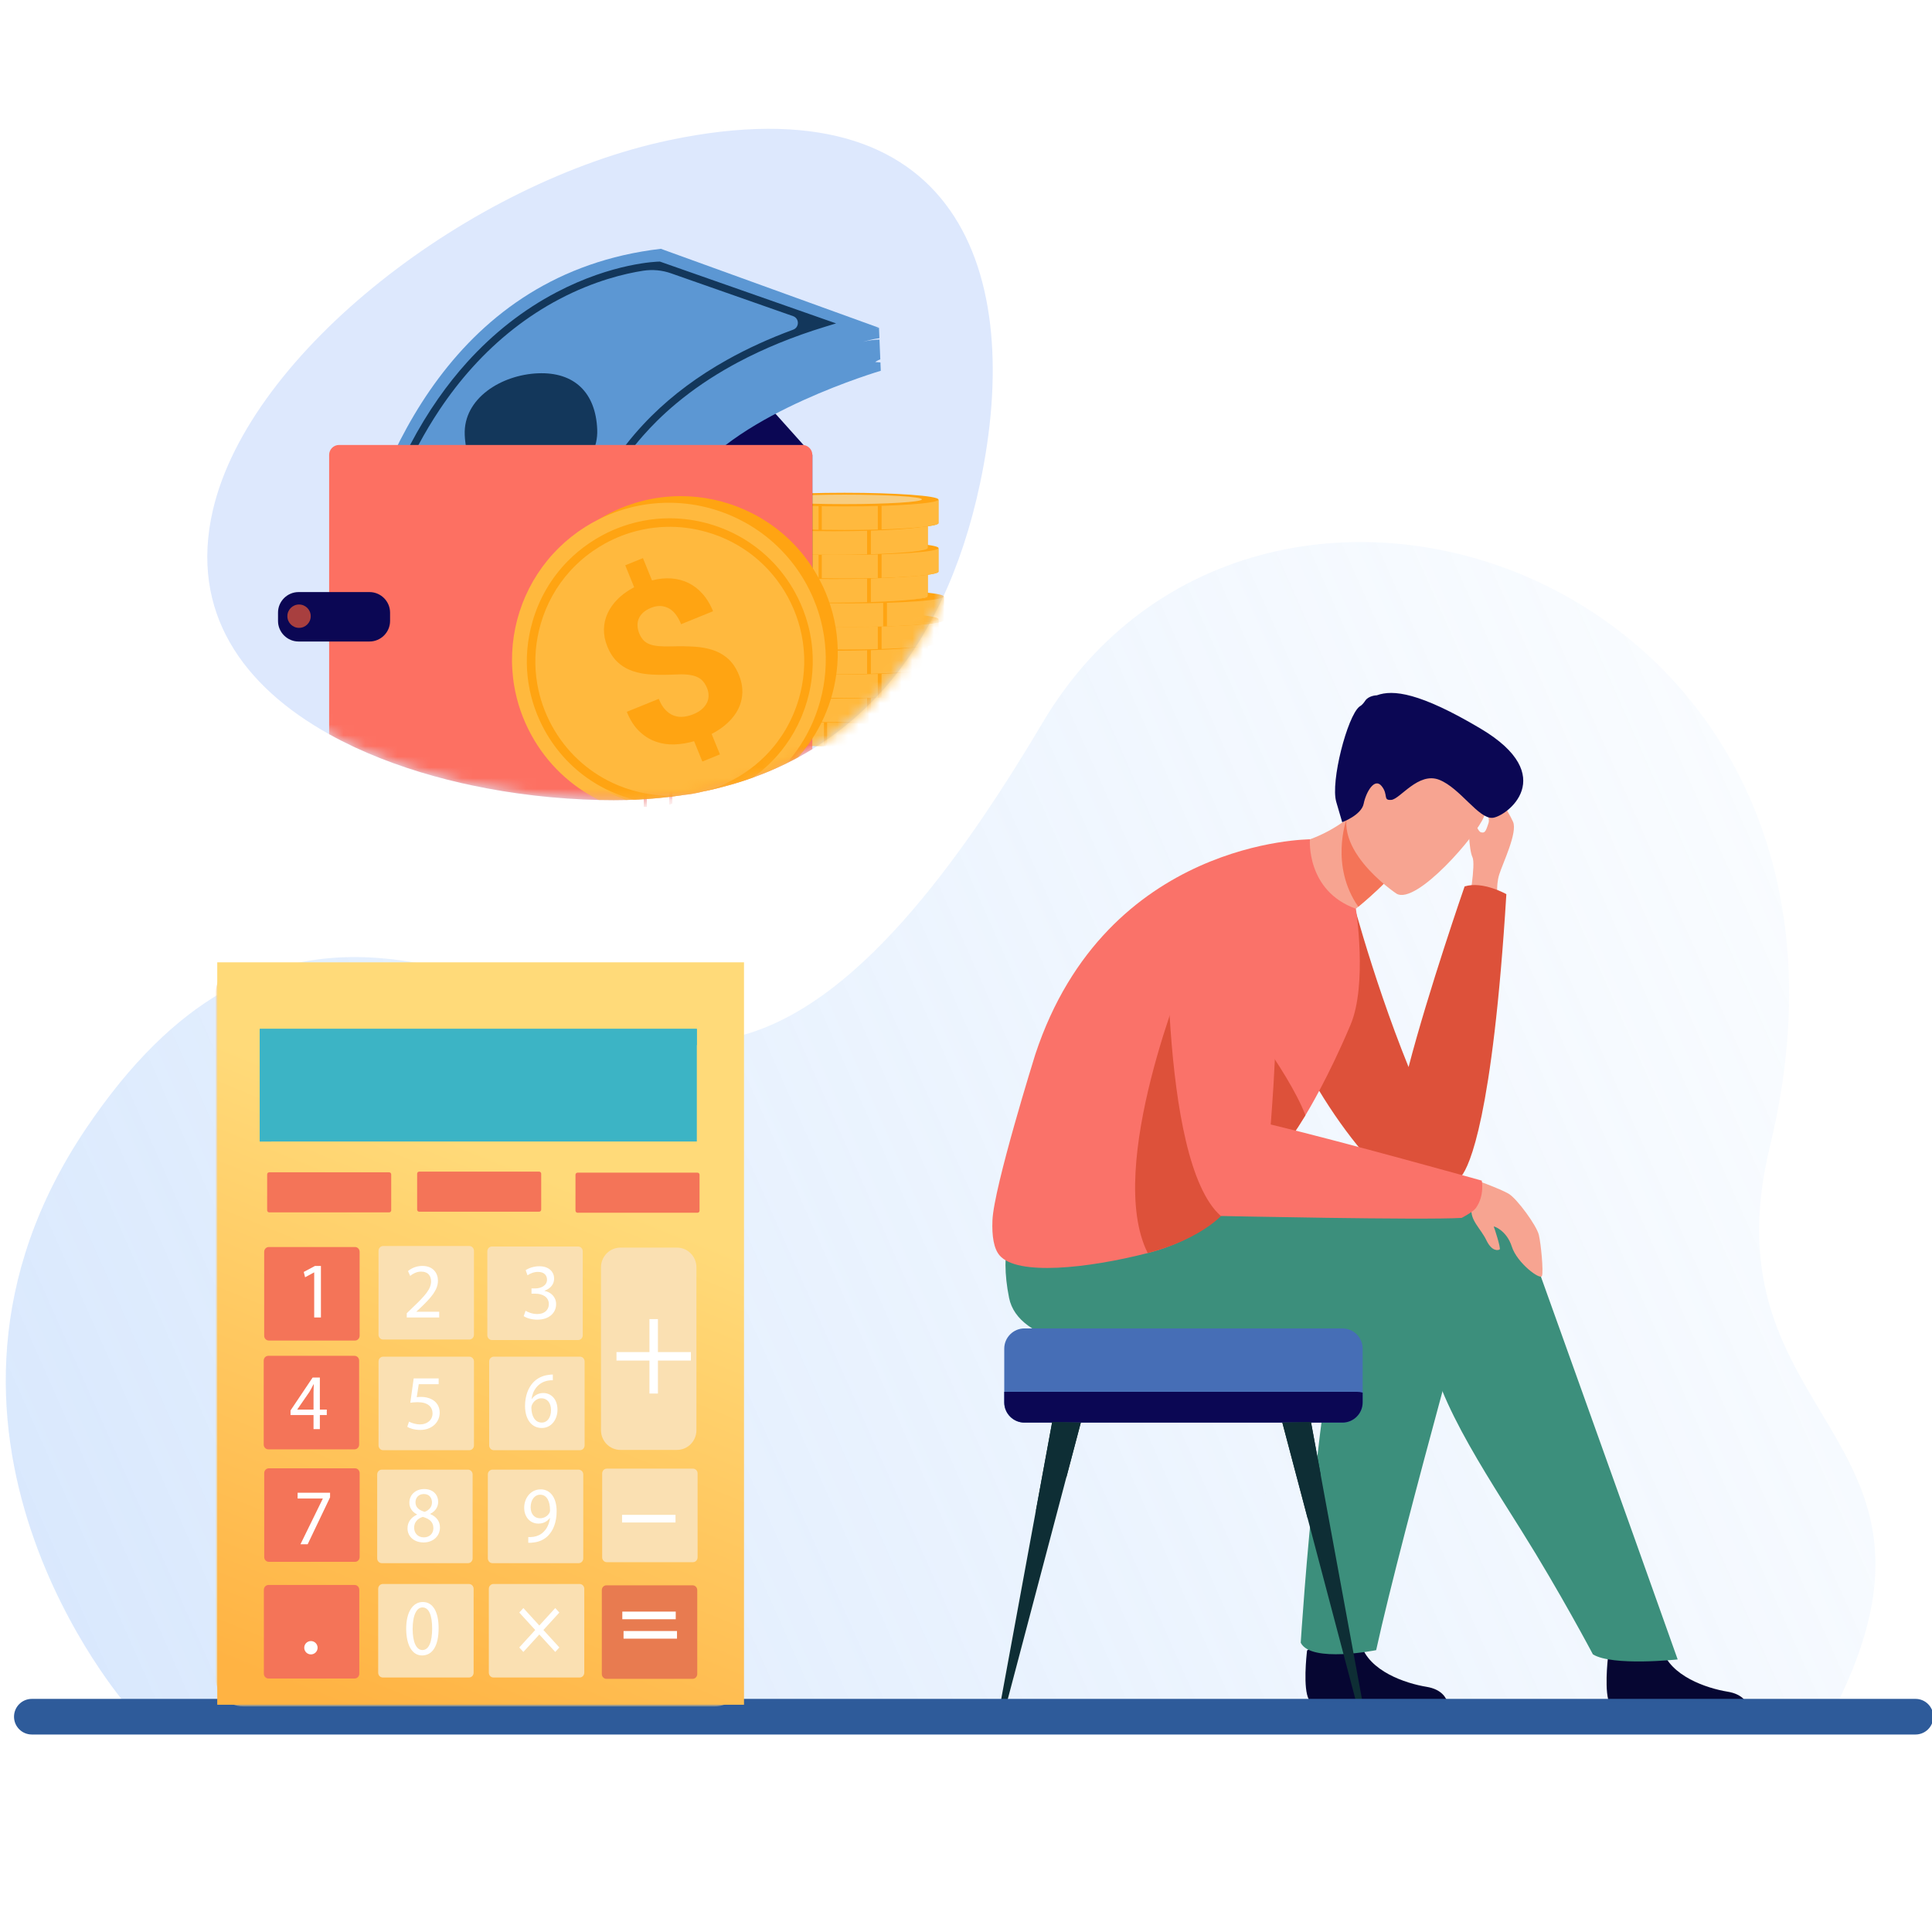<?xml version="1.0" encoding="UTF-8"?>
<svg width="180px" height="180px" viewBox="0 0 180 180" version="1.1" xmlns="http://www.w3.org/2000/svg" xmlns:xlink="http://www.w3.org/1999/xlink">
    <title>9.0_result/img_tab1_01</title>
    <defs>
        <linearGradient x1="111.155%" y1="30.602%" x2="-275.663%" y2="141.866%" id="linearGradient-1">
            <stop stop-color="#99C8FF" stop-opacity="0" offset="0%"></stop>
            <stop stop-color="#3576E7" offset="100%"></stop>
        </linearGradient>
        <path d="M90.813,33.021 C89.969,37.003 88.777,40.641 87.236,43.899 C87.167,44.048 87.095,44.196 87.022,44.345 C86.986,44.42 86.95,44.494 86.912,44.569 C86.82,44.756 86.726,44.941 86.63,45.126 C86.58,45.225 86.529,45.323 86.476,45.422 C86.384,45.599 86.289,45.775 86.194,45.95 C86.097,46.126 86,46.301 85.901,46.475 C85.731,46.776 85.557,47.073 85.379,47.366 C85.345,47.422 85.311,47.479 85.276,47.534 C85.183,47.686 85.09,47.837 84.994,47.986 C84.959,48.044 84.922,48.102 84.884,48.159 C84.792,48.304 84.698,48.448 84.602,48.591 C84.552,48.669 84.5,48.745 84.448,48.821 C84.356,48.96 84.262,49.097 84.166,49.233 L84.166,49.234 L84.165,49.234 C84.114,49.308 84.062,49.381 84.01,49.455 L84.01,49.456 C84.005,49.463 84,49.469 83.994,49.477 C83.902,49.608 83.808,49.739 83.712,49.868 C83.677,49.918 83.64,49.969 83.602,50.018 C83.509,50.144 83.415,50.27 83.32,50.394 C83.27,50.461 83.219,50.527 83.166,50.593 C83.074,50.714 82.98,50.834 82.884,50.953 C82.786,51.077 82.687,51.2 82.586,51.321 C82.493,51.435 82.4,51.547 82.304,51.659 C82.235,51.742 82.165,51.824 82.094,51.905 C82.089,51.912 82.083,51.918 82.077,51.925 C82.064,51.94 82.051,51.955 82.038,51.97 C81.945,52.077 81.851,52.183 81.756,52.289 C81.552,52.52 81.343,52.747 81.129,52.97 C81.037,53.069 80.943,53.167 80.847,53.264 C80.628,53.491 80.403,53.714 80.175,53.932 C80.082,54.023 79.988,54.112 79.892,54.201 C79.729,54.356 79.562,54.508 79.394,54.659 C79.392,54.66 79.391,54.662 79.389,54.663 C79.293,54.749 79.196,54.835 79.099,54.919 C79.006,55.001 78.912,55.082 78.817,55.161 C78.308,55.596 77.783,56.011 77.244,56.408 C77.151,56.478 77.057,56.547 76.962,56.614 C76.576,56.892 76.183,57.16 75.783,57.418 C75.585,57.546 75.385,57.673 75.184,57.796 C74.748,58.064 74.304,58.321 73.85,58.566 C73.503,58.754 73.151,58.936 72.795,59.112 C72.254,59.377 71.703,59.628 71.141,59.863 C71.048,59.902 70.954,59.942 70.859,59.98 C70.695,60.047 70.531,60.112 70.364,60.176 C70.124,60.269 69.883,60.36 69.64,60.447 C69.101,60.642 68.551,60.823 67.993,60.99 C67.795,61.05 67.596,61.108 67.396,61.163 C66.626,61.38 65.839,61.571 65.034,61.736 C64.418,61.863 63.792,61.976 63.155,62.072 C61.692,62.297 60.174,62.443 58.601,62.507 C58.345,62.519 58.086,62.527 57.827,62.533 C57.449,62.543 57.067,62.547 56.682,62.547 C56.22,62.547 55.754,62.542 55.288,62.532 C51.362,62.444 47.301,61.987 43.379,61.151 C43.083,61.088 42.788,61.023 42.493,60.956 C39.012,60.159 35.657,59.06 32.622,57.651 C32.544,57.616 32.468,57.579 32.392,57.543 C31.628,57.183 30.884,56.803 30.165,56.402 C22.171,51.958 17.128,45.054 19.33,35.542 C22.752,20.763 43.408,4.94 61.854,1.059 C88.817,-4.615 94.962,13.45 90.813,33.021" id="path-2"></path>
        <linearGradient x1="103.758%" y1="347.435%" x2="73.926%" y2="178.072%" id="linearGradient-4">
            <stop stop-color="#FF918E" offset="0%"></stop>
            <stop stop-color="#FD7062" offset="100%"></stop>
        </linearGradient>
        <filter x="-90.2%" y="-64.8%" width="280.4%" height="229.6%" filterUnits="objectBoundingBox" id="filter-5">
            <feOffset dx="0" dy="0" in="SourceAlpha" result="shadowOffsetOuter1"></feOffset>
            <feGaussianBlur stdDeviation="12" in="shadowOffsetOuter1" result="shadowBlurOuter1"></feGaussianBlur>
            <feColorMatrix values="0 0 0 0 0   0 0 0 0 0   0 0 0 0 0  0 0 0 0.2 0" type="matrix" in="shadowBlurOuter1" result="shadowMatrixOuter1"></feColorMatrix>
            <feMerge>
                <feMergeNode in="shadowMatrixOuter1"></feMergeNode>
                <feMergeNode in="SourceGraphic"></feMergeNode>
            </feMerge>
        </filter>
        <polygon id="path-6" points="0 0.024 49.025 0.024 49.025 69.103 0 69.103"></polygon>
        <linearGradient x1="66.51%" y1="30.003%" x2="44.352%" y2="106.41%" id="linearGradient-8">
            <stop stop-color="#FFDA79" offset="0%"></stop>
            <stop stop-color="#FFB343" offset="100%"></stop>
        </linearGradient>
        <polygon id="path-9" points="0.241 69.327 49.317 69.327 49.317 0.158 0.241 0.158"></polygon>
    </defs>
    <g id="Page-1" stroke="none" stroke-width="1" fill="none" fill-rule="evenodd">
        <g id="9.0_result" transform="translate(-1534, -585)">
            <g id="Group" transform="translate(1534, 585)">
                <g transform="translate(0.5, 12)">
                    <g id="Group-187">
                        <path d="M11.355,146.946 C11.355,146.946 -11.32,121.108 7.52,93.135 C24.236,68.316 41.746,78.417 58.071,84.036 C69.91,88.111 81.675,80.613 96.619,55.358 C117,20.918 177.284,41.806 164.402,94.794 C158.169,120.436 183.374,121.368 170.531,147 L11.355,146.946 Z" id="Fill-1" fill="url(#linearGradient-1)"></path>
                        <path d="M121.713,146.629 C121.732,146.638 121.752,146.646 121.777,146.655 L134.375,146.655 C134.257,146.207 133.845,145.39 132.403,145.156 C130.448,144.838 127.061,143.703 126.305,141.201 C126.281,141.122 126.259,141.039 126.24,140.956 C125.64,138.284 121.277,141.774 121.277,141.774 C121.277,141.774 121.263,141.88 121.245,142.062 C121.144,143.042 120.885,146.214 121.713,146.629" id="Fill-3" fill="#060632"></path>
                        <path d="M138.375,101.384 C138.375,101.384 130.182,130.486 127.714,141.74 C127.714,141.74 121.633,142.96 120.687,141.049 C120.687,141.049 122.647,109.357 126.251,105.332 C130.735,100.324 138.375,101.384 138.375,101.384" id="Fill-5" fill="#3C8F7C"></path>
                        <path d="M139.052,71.886 C139.052,71.886 138.837,70.585 139.172,69.5 C139.508,68.416 140.91,65.557 140.466,64.563 C140.022,63.569 138.416,60.896 137.425,60.904 C136.434,60.912 138.467,63.765 138.188,64.656 C137.908,65.548 137.816,65.62 137.472,65.541 C137.127,65.463 136.603,63.757 136.429,64.155 C136.255,64.553 136.356,67.194 136.683,67.853 C137.011,68.512 136.339,72.229 136.339,72.229 L139.052,71.886 Z" id="Fill-7" fill="#F7A491"></path>
                        <path d="M139.844,71.307 C139.844,71.307 137.651,70.061 135.954,70.586 C135.954,70.586 132.587,80.283 130.733,87.414 C127.174,78.632 124.984,69.873 124.984,69.873 C124.984,69.873 120.668,75.832 119.111,79.795 C117.553,83.758 126.863,97.66 130.475,98.751 C134.246,99.89 133.559,98.749 135.687,97.532 C136.371,96.644 138.56,92.225 139.844,71.307" id="Fill-9" fill="#DD513A"></path>
                        <path d="M149.768,147.082 C149.786,147.092 149.807,147.1 149.832,147.109 L162.429,147.109 C162.311,146.66 161.899,145.844 160.458,145.61 C158.503,145.292 155.115,144.157 154.359,141.655 C154.336,141.576 154.314,141.493 154.295,141.409 C153.695,138.738 149.332,142.228 149.332,142.228 C149.332,142.228 149.318,142.334 149.3,142.516 C149.198,143.496 148.94,146.668 149.768,147.082" id="Fill-11" fill="#060632"></path>
                        <path d="M140.819,100.677 C140.819,100.677 139.592,101.223 138.077,102.34 C137.905,101.462 137.657,100.893 137.657,100.893 C126.846,98.077 97.908,98.306 97.908,98.306 C97.908,98.306 91.687,99.865 93.514,108.921 C95.195,117.255 122.979,113.396 131.954,110.896 C132.164,110.837 132.367,110.776 132.564,110.712 C131.85,116.022 136.851,123.598 141.228,130.569 C144.837,136.316 147.908,142.133 147.908,142.133 C149.72,143.257 155.805,142.607 155.805,142.607 C151.959,131.745 140.819,100.677 140.819,100.677" id="Fill-13" fill="#3C8F7C"></path>
                        <path d="M116.961,66.931 C116.961,66.931 120.065,76.866 124.727,79.089 C124.727,79.089 125.168,76.074 124.413,73.782 C125.029,73.31 125.574,72.873 126.05,72.479 C127.631,71.163 128.43,70.321 128.43,70.321 L127.737,65.476 L127.267,62.189 C126.509,63.058 125.726,63.769 124.945,64.352 C120.921,67.354 116.961,66.931 116.961,66.931" id="Fill-15" fill="#F7A491"></path>
                        <path d="M124.945,64.352 C124.945,64.352 123.382,68.653 126.05,72.479 C127.631,71.163 128.43,70.321 128.43,70.321 L127.737,65.476 C126.068,64.543 124.945,64.352 124.945,64.352" id="Fill-17" fill="#F47458"></path>
                        <path d="M129.612,71.263 C129.612,71.263 122.739,66.702 125.645,62.466 C128.55,58.23 129.62,54.788 134.131,57.52 C138.642,60.252 138.377,62.448 137.751,64.098 C137.126,65.748 131.475,72.339 129.612,71.263" id="Fill-19" fill="#F7A491"></path>
                        <path d="M126.699,53.278 C127.002,52.826 127.693,52.779 127.782,52.779 C129.281,52.23 131.775,52.518 137.429,55.874 C144.88,60.295 139.853,64.086 138.554,64.196 C137.256,64.305 135.536,61.418 133.591,60.652 C131.646,59.886 129.945,62.457 129.126,62.523 C128.307,62.589 128.883,62.045 128.217,61.23 C127.552,60.415 126.762,61.82 126.55,62.882 C126.338,63.943 124.55,64.604 124.55,64.604 L123.997,62.716 C123.444,60.827 125.026,54.753 126.145,53.841 C126.244,53.761 126.397,53.731 126.699,53.278 Z" id="Fill-21" fill="#0B0754"></path>
                        <path d="M125.324,83.485 C123.26,88.375 121.373,91.497 121.126,91.905 C120.236,93.375 119.281,94.725 118.408,95.904 C118.38,95.941 118.352,95.978 118.325,96.016 C116.605,98.33 113.974,98.967 114.056,99.548 C114.22,100.712 111.28,103.505 106.431,104.744 C100.805,106.181 94.285,106.873 92.637,104.971 C92.086,104.333 91.903,103.158 91.964,101.698 C92.084,98.623 95.955,86.238 95.955,86.238 C102.577,66.199 121.541,66.199 121.541,66.199 C121.541,66.199 121.169,70.999 125.824,72.665 C125.83,72.675 126.917,79.712 125.324,83.485" id="Fill-23" fill="#FA7269"></path>
                        <path d="M136.461,97.745 C136.461,97.745 139.309,98.751 140.09,99.24 C140.871,99.729 142.669,102.19 142.871,103.052 C143.074,103.915 143.311,106.45 143.163,106.875 C143.016,107.299 140.836,105.672 140.352,104.141 C139.867,102.611 138.622,102.199 138.67,102.281 C138.718,102.363 139.355,104.323 139.22,104.408 C139.086,104.492 138.506,104.639 137.98,103.545 C137.454,102.451 136.413,101.651 136.61,100.521 C136.806,99.391 136.461,97.745 136.461,97.745" id="Fill-25" fill="#F7A491"></path>
                        <path d="M114.15,99.709 C114.314,100.874 111.28,103.505 106.431,104.744 C102.386,96.697 110.077,78.278 110.077,78.278 L118.408,95.904 C116.649,98.277 114.068,99.12 114.15,99.709" id="Fill-27" fill="#DD513A"></path>
                        <path d="M121.126,91.905 C120.236,93.375 119.281,94.725 118.408,95.904 C118.38,95.941 118.352,95.978 118.325,96.016 C117.182,95.575 116.047,94.697 115.476,93.889 C114.164,92.036 114.056,80.897 114.056,80.897 C114.056,80.897 119.428,87.533 121.126,91.905" id="Fill-29" fill="#DD513A"></path>
                        <path d="M137.554,97.995 C137.554,97.995 124.56,94.358 117.891,92.766 C118.479,84.897 120.405,61.107 108.288,70.63 C108.288,70.63 107.372,96.126 113.243,101.29 C113.243,101.29 132.092,101.689 135.681,101.469 C135.681,101.469 136.736,100.923 136.997,100.559 C137.835,99.395 137.554,97.995 137.554,97.995" id="Fill-31" fill="#FA7269"></path>
                        <path d="M126.456,113.647 L126.456,118.659 C126.456,119.694 125.61,120.54 124.575,120.54 L94.945,120.54 C93.91,120.54 93.064,119.694 93.064,118.659 L93.064,113.647 C93.064,112.612 93.91,111.766 94.945,111.766 L124.575,111.766 C125.61,111.766 126.456,112.612 126.456,113.647" id="Fill-55" fill="#466EB6"></path>
                        <path d="M126.456,117.747 L126.456,118.659 C126.456,119.694 125.61,120.54 124.575,120.54 L94.945,120.54 C93.91,120.54 93.064,119.694 93.064,118.659 L93.064,117.671 L125.917,117.671 C126.103,117.671 126.285,117.698 126.456,117.747" id="Fill-56" fill="#0B0754"></path>
                        <path d="M100.197,120.54 L98.861,125.599 L98.859,125.601 L93.299,146.657 L92.714,146.657 L95.928,129.188 C95.931,129.171 95.936,129.153 95.939,129.135 L97.528,120.495 L100.197,120.54 Z" id="Fill-57" fill="#0E2E35"></path>
                        <path d="M100.197,120.54 L98.861,125.599 L98.859,125.601 C98.783,125.639 96.351,126.896 95.939,129.135 L97.528,120.495 L100.197,120.54 Z" id="Fill-58" fill="#0E2E35"></path>
                        <path d="M126.456,146.657 L125.871,146.657 L121.341,129.505 L121.341,129.501 L120.311,125.601 L120.309,125.599 L118.973,120.54 L121.642,120.495 L122.551,125.435 L123.231,129.135 C123.235,129.153 123.239,129.171 123.242,129.188 L126.456,146.657 Z" id="Fill-59" fill="#0E2E35"></path>
                        <path d="M117.434,127.176 C117.431,127.177 117.427,127.176 117.423,127.168 C117.409,127.143 117.412,127.148 117.434,127.176" id="Fill-60" fill="#3662C1"></path>
                        <path d="M122.551,125.435 C122.059,126.151 121.38,127.498 121.341,129.501 L120.311,125.601 L120.309,125.599 L118.973,120.54 L121.642,120.495 L122.551,125.435 Z" id="Fill-61" fill="#0E2E35"></path>
                        <mask id="mask-3" fill="white">
                            <use xlink:href="#path-2"></use>
                        </mask>
                        <use id="Fill-62" fill="#DDE8FD" xlink:href="#path-2"></use>
                        <g id="Group-7" mask="url(#mask-3)">
                            <g transform="translate(68.436, 44.905)">
                                <g id="Group-4" transform="translate(1.497, 9.174)">
                                    <path d="M0,0.659 L0,2.831 C0,3.183 3.918,3.467 8.751,3.467 C13.584,3.467 17.502,3.183 17.502,2.831 L17.502,0.659 L0,0.659 Z" id="Fill-56" fill="#FFA412"></path>
                                    <path d="M6.333,3.443 L6.333,0.659 L2.67949132e-06,0.659 L2.67949132e-06,2.831 C2.67949132e-06,3.122 2.676,3.366 6.333,3.443" id="Fill-58" fill="#FFB93E"></path>
                                    <path d="M6.628,3.448 C7.308,3.461 8.019,3.467 8.751,3.467 C9.842,3.467 10.887,3.453 11.85,3.426 L11.85,0.659 L6.628,0.659 L6.628,3.448 Z" id="Fill-60" fill="#FFB93E"></path>
                                    <path d="M12.201,3.416 C15.318,3.319 17.502,3.094 17.502,2.831 L17.502,0.659 L12.201,0.659 L12.201,3.416 Z" id="Fill-62" fill="#FFB93E"></path>
                                    <path d="M17.502,0.636 C17.502,0.987 13.584,1.272 8.751,1.272 C3.918,1.272 1.0658141e-13,0.987 1.0658141e-13,0.636 C1.0658141e-13,0.285 3.918,8.32667268e-15 8.751,8.32667268e-15 C13.584,8.32667268e-15 17.502,0.285 17.502,0.636" id="Fill-64" fill="#FFA412"></path>
                                    <path d="M15.957,0.636 C15.957,0.879 12.731,1.077 8.751,1.077 C4.771,1.077 1.545,0.879 1.545,0.636 C1.545,0.392 4.771,0.195 8.751,0.195 C12.731,0.195 15.957,0.392 15.957,0.636" id="Fill-66" fill="#F7CC7F"></path>
                                </g>
                                <g id="Group-6" transform="translate(0, 6.908)">
                                    <g id="Group-3">
                                        <path d="M1.07179653e-05,0.659 L1.07179653e-05,2.831 C1.07179653e-05,3.183 3.918,3.467 8.751,3.467 C13.584,3.467 17.502,3.183 17.502,2.831 L17.502,0.659 L1.07179653e-05,0.659 Z" id="Fill-68" fill="#FFA412"></path>
                                        <path d="M6.333,3.443 L6.333,0.659 L9.9475983e-14,0.659 L9.9475983e-14,2.831 C9.9475983e-14,3.122 2.676,3.366 6.333,3.443" id="Fill-70" fill="#FFB93E"></path>
                                        <path d="M6.628,3.448 C7.308,3.461 8.019,3.467 8.751,3.467 C9.842,3.467 10.887,3.453 11.85,3.426 L11.85,0.659 L6.628,0.659 L6.628,3.448 Z" id="Fill-72" fill="#FFB93E"></path>
                                        <path d="M12.201,3.416 C15.318,3.319 17.502,3.094 17.502,2.831 L17.502,0.659 L12.201,0.659 L12.201,3.416 Z" id="Fill-74" fill="#FFB93E"></path>
                                        <path d="M17.502,0.636 C17.502,0.987 13.584,1.272 8.751,1.272 C3.918,1.272 1.07179654e-05,0.987 1.07179654e-05,0.636 C1.07179654e-05,0.285 3.918,8.54871729e-15 8.751,8.54871729e-15 C13.584,8.54871729e-15 17.502,0.285 17.502,0.636" id="Fill-76" fill="#FFA412"></path>
                                    </g>
                                    <path d="M15.957,0.557 C15.957,0.8 12.731,0.998 8.751,0.998 C4.771,0.998 1.545,0.8 1.545,0.557 C1.545,0.313 4.771,0.116 8.751,0.116 C12.731,0.116 15.957,0.313 15.957,0.557" id="Fill-78" fill="#F7CC7F"></path>
                                </g>
                                <g id="Group-5" transform="translate(0.998, 4.657)">
                                    <g id="Group-2">
                                        <path d="M1.33974568e-05,0.659 L1.33974568e-05,2.831 C1.33974568e-05,3.183 3.918,3.467 8.751,3.467 C13.584,3.467 17.502,3.183 17.502,2.831 L17.502,0.659 L1.33974568e-05,0.659 Z" id="Fill-80" fill="#FFA412"></path>
                                        <path d="M6.333,0.659 L2.67949132e-06,0.659 L2.67949132e-06,2.831 C2.67949132e-06,3.122 2.676,3.366 6.333,3.443 L6.333,0.659 Z" id="Fill-82" fill="#FFB93E"></path>
                                        <path d="M6.628,3.448 C7.308,3.461 8.019,3.467 8.751,3.467 C9.842,3.467 10.887,3.453 11.85,3.426 L11.85,0.659 L6.628,0.659 L6.628,3.448 Z" id="Fill-84" fill="#FFB93E"></path>
                                        <path d="M12.201,3.416 C15.318,3.319 17.502,3.094 17.502,2.831 L17.502,0.659 L12.201,0.659 L12.201,3.416 Z" id="Fill-86" fill="#FFB93E"></path>
                                        <path d="M17.502,0.636 C17.502,0.987 13.584,1.272 8.751,1.272 C3.918,1.272 1.0658141e-13,0.987 1.0658141e-13,0.636 C1.0658141e-13,0.285 3.918,8.54871729e-15 8.751,8.54871729e-15 C13.584,8.54871729e-15 17.502,0.285 17.502,0.636" id="Fill-88" fill="#FFA412"></path>
                                    </g>
                                    <path d="M15.957,0.618 C15.957,0.861 12.731,1.059 8.751,1.059 C4.771,1.059 1.545,0.861 1.545,0.618 C1.545,0.374 4.771,0.177 8.751,0.177 C12.731,0.177 15.957,0.374 15.957,0.618" id="Fill-90" fill="#F7CC7F"></path>
                                </g>
                                <g id="money1" transform="translate(0, 2.452)">
                                    <path d="M1.07179653e-05,0.659 L1.07179653e-05,2.831 C1.07179653e-05,3.183 3.918,3.467 8.751,3.467 C13.584,3.467 17.502,3.183 17.502,2.831 L17.502,0.659 L1.07179653e-05,0.659 Z" id="Fill-92" fill="#FFA412"></path>
                                    <path d="M6.333,3.443 L6.333,0.659 L9.9475983e-14,0.659 L9.9475983e-14,2.831 C9.9475983e-14,3.122 2.676,3.366 6.333,3.443" id="Fill-94" fill="#FFB93E"></path>
                                    <path d="M6.628,3.448 C7.308,3.461 8.019,3.467 8.751,3.467 C9.842,3.467 10.887,3.453 11.85,3.426 L11.85,0.659 L6.628,0.659 L6.628,3.448 Z" id="Fill-96" fill="#FFB93E"></path>
                                    <path d="M12.201,3.416 C15.318,3.319 17.502,3.094 17.502,2.831 L17.502,0.659 L12.201,0.659 L12.201,3.416 Z" id="Fill-98" fill="#FFB93E"></path>
                                    <path d="M17.502,0.636 C17.502,0.987 13.584,1.272 8.751,1.272 C3.918,1.272 1.07179654e-05,0.987 1.07179654e-05,0.636 C1.07179654e-05,0.285 3.918,8.54871729e-15 8.751,8.54871729e-15 C13.584,8.54871729e-15 17.502,0.285 17.502,0.636" id="Fill-100" fill="#FFA412"></path>
                                    <path d="M15.957,0.636 C15.957,0.879 12.731,1.077 8.751,1.077 C4.771,1.077 1.545,0.879 1.545,0.636 C1.545,0.392 4.771,0.195 8.751,0.195 C12.731,0.195 15.957,0.392 15.957,0.636" id="Fill-102" fill="#F7CC7F"></path>
                                </g>
                                <g id="Group-5-Copy" transform="translate(0.998, 0.141)">
                                    <g id="Group-2">
                                        <path d="M1.33974568e-05,0.659 L1.33974568e-05,2.831 C1.33974568e-05,3.183 3.918,3.467 8.751,3.467 C13.584,3.467 17.502,3.183 17.502,2.831 L17.502,0.659 L1.33974568e-05,0.659 Z" id="Fill-80" fill="#FFA412"></path>
                                        <path d="M6.333,0.659 L2.67949132e-06,0.659 L2.67949132e-06,2.831 C2.67949132e-06,3.122 2.676,3.366 6.333,3.443 L6.333,0.659 Z" id="Fill-82" fill="#FFB93E"></path>
                                        <path d="M6.628,3.448 C7.308,3.461 8.019,3.467 8.751,3.467 C9.842,3.467 10.887,3.453 11.85,3.426 L11.85,0.659 L6.628,0.659 L6.628,3.448 Z" id="Fill-84" fill="#FFB93E"></path>
                                        <path d="M12.201,3.416 C15.318,3.319 17.502,3.094 17.502,2.831 L17.502,0.659 L12.201,0.659 L12.201,3.416 Z" id="Fill-86" fill="#FFB93E"></path>
                                        <path d="M17.502,0.636 C17.502,0.987 13.584,1.272 8.751,1.272 C3.918,1.272 1.0658141e-13,0.987 1.0658141e-13,0.636 C1.0658141e-13,0.285 3.918,8.54871729e-15 8.751,8.54871729e-15 C13.584,8.54871729e-15 17.502,0.285 17.502,0.636" id="Fill-88" fill="#FFA412"></path>
                                    </g>
                                    <path d="M15.957,0.618 C15.957,0.861 12.731,1.059 8.751,1.059 C4.771,1.059 1.545,0.861 1.545,0.618 C1.545,0.374 4.771,0.177 8.751,0.177 C12.731,0.177 15.957,0.374 15.957,0.618" id="Fill-90" fill="#F7CC7F"></path>
                                </g>
                            </g>
                        </g>
                        <g id="Group-7-Copy" mask="url(#mask-3)">
                            <g transform="translate(68.436, 33.768)">
                                <g id="Group-4" transform="translate(1.497, 9.174)">
                                    <path d="M0,0.659 L0,2.831 C0,3.183 3.918,3.467 8.751,3.467 C13.584,3.467 17.502,3.183 17.502,2.831 L17.502,0.659 L0,0.659 Z" id="Fill-56" fill="#FFA412"></path>
                                    <path d="M6.333,3.443 L6.333,0.659 L2.67949132e-06,0.659 L2.67949132e-06,2.831 C2.67949132e-06,3.122 2.676,3.366 6.333,3.443" id="Fill-58" fill="#FFB93E"></path>
                                    <path d="M6.628,3.448 C7.308,3.461 8.019,3.467 8.751,3.467 C9.842,3.467 10.887,3.453 11.85,3.426 L11.85,0.659 L6.628,0.659 L6.628,3.448 Z" id="Fill-60" fill="#FFB93E"></path>
                                    <path d="M12.201,3.416 C15.318,3.319 17.502,3.094 17.502,2.831 L17.502,0.659 L12.201,0.659 L12.201,3.416 Z" id="Fill-62" fill="#FFB93E"></path>
                                    <path d="M17.502,0.636 C17.502,0.987 13.584,1.272 8.751,1.272 C3.918,1.272 1.0658141e-13,0.987 1.0658141e-13,0.636 C1.0658141e-13,0.285 3.918,8.32667268e-15 8.751,8.32667268e-15 C13.584,8.32667268e-15 17.502,0.285 17.502,0.636" id="Fill-64" fill="#FFA412"></path>
                                    <path d="M15.957,0.636 C15.957,0.879 12.731,1.077 8.751,1.077 C4.771,1.077 1.545,0.879 1.545,0.636 C1.545,0.392 4.771,0.195 8.751,0.195 C12.731,0.195 15.957,0.392 15.957,0.636" id="Fill-66" fill="#F7CC7F"></path>
                                </g>
                                <g id="Group-6" transform="translate(0, 6.908)">
                                    <g id="Group-3">
                                        <path d="M1.07179653e-05,0.659 L1.07179653e-05,2.831 C1.07179653e-05,3.183 3.918,3.467 8.751,3.467 C13.584,3.467 17.502,3.183 17.502,2.831 L17.502,0.659 L1.07179653e-05,0.659 Z" id="Fill-68" fill="#FFA412"></path>
                                        <path d="M6.333,3.443 L6.333,0.659 L9.9475983e-14,0.659 L9.9475983e-14,2.831 C9.9475983e-14,3.122 2.676,3.366 6.333,3.443" id="Fill-70" fill="#FFB93E"></path>
                                        <path d="M6.628,3.448 C7.308,3.461 8.019,3.467 8.751,3.467 C9.842,3.467 10.887,3.453 11.85,3.426 L11.85,0.659 L6.628,0.659 L6.628,3.448 Z" id="Fill-72" fill="#FFB93E"></path>
                                        <path d="M12.201,3.416 C15.318,3.319 17.502,3.094 17.502,2.831 L17.502,0.659 L12.201,0.659 L12.201,3.416 Z" id="Fill-74" fill="#FFB93E"></path>
                                        <path d="M17.502,0.636 C17.502,0.987 13.584,1.272 8.751,1.272 C3.918,1.272 1.07179654e-05,0.987 1.07179654e-05,0.636 C1.07179654e-05,0.285 3.918,8.54871729e-15 8.751,8.54871729e-15 C13.584,8.54871729e-15 17.502,0.285 17.502,0.636" id="Fill-76" fill="#FFA412"></path>
                                    </g>
                                    <path d="M15.957,0.557 C15.957,0.8 12.731,0.998 8.751,0.998 C4.771,0.998 1.545,0.8 1.545,0.557 C1.545,0.313 4.771,0.116 8.751,0.116 C12.731,0.116 15.957,0.313 15.957,0.557" id="Fill-78" fill="#F7CC7F"></path>
                                </g>
                                <g id="Group-5" transform="translate(0.998, 4.657)">
                                    <g id="Group-2">
                                        <path d="M1.33974568e-05,0.659 L1.33974568e-05,2.831 C1.33974568e-05,3.183 3.918,3.467 8.751,3.467 C13.584,3.467 17.502,3.183 17.502,2.831 L17.502,0.659 L1.33974568e-05,0.659 Z" id="Fill-80" fill="#FFA412"></path>
                                        <path d="M6.333,0.659 L2.67949132e-06,0.659 L2.67949132e-06,2.831 C2.67949132e-06,3.122 2.676,3.366 6.333,3.443 L6.333,0.659 Z" id="Fill-82" fill="#FFB93E"></path>
                                        <path d="M6.628,3.448 C7.308,3.461 8.019,3.467 8.751,3.467 C9.842,3.467 10.887,3.453 11.85,3.426 L11.85,0.659 L6.628,0.659 L6.628,3.448 Z" id="Fill-84" fill="#FFB93E"></path>
                                        <path d="M12.201,3.416 C15.318,3.319 17.502,3.094 17.502,2.831 L17.502,0.659 L12.201,0.659 L12.201,3.416 Z" id="Fill-86" fill="#FFB93E"></path>
                                        <path d="M17.502,0.636 C17.502,0.987 13.584,1.272 8.751,1.272 C3.918,1.272 1.0658141e-13,0.987 1.0658141e-13,0.636 C1.0658141e-13,0.285 3.918,8.54871729e-15 8.751,8.54871729e-15 C13.584,8.54871729e-15 17.502,0.285 17.502,0.636" id="Fill-88" fill="#FFA412"></path>
                                    </g>
                                    <path d="M15.957,0.618 C15.957,0.861 12.731,1.059 8.751,1.059 C4.771,1.059 1.545,0.861 1.545,0.618 C1.545,0.374 4.771,0.177 8.751,0.177 C12.731,0.177 15.957,0.374 15.957,0.618" id="Fill-90" fill="#F7CC7F"></path>
                                </g>
                                <g id="money1" transform="translate(0, 2.452)">
                                    <path d="M1.07179653e-05,0.659 L1.07179653e-05,2.831 C1.07179653e-05,3.183 3.918,3.467 8.751,3.467 C13.584,3.467 17.502,3.183 17.502,2.831 L17.502,0.659 L1.07179653e-05,0.659 Z" id="Fill-92" fill="#FFA412"></path>
                                    <path d="M6.333,3.443 L6.333,0.659 L9.9475983e-14,0.659 L9.9475983e-14,2.831 C9.9475983e-14,3.122 2.676,3.366 6.333,3.443" id="Fill-94" fill="#FFB93E"></path>
                                    <path d="M6.628,3.448 C7.308,3.461 8.019,3.467 8.751,3.467 C9.842,3.467 10.887,3.453 11.85,3.426 L11.85,0.659 L6.628,0.659 L6.628,3.448 Z" id="Fill-96" fill="#FFB93E"></path>
                                    <path d="M12.201,3.416 C15.318,3.319 17.502,3.094 17.502,2.831 L17.502,0.659 L12.201,0.659 L12.201,3.416 Z" id="Fill-98" fill="#FFB93E"></path>
                                    <path d="M17.502,0.636 C17.502,0.987 13.584,1.272 8.751,1.272 C3.918,1.272 1.07179654e-05,0.987 1.07179654e-05,0.636 C1.07179654e-05,0.285 3.918,8.54871729e-15 8.751,8.54871729e-15 C13.584,8.54871729e-15 17.502,0.285 17.502,0.636" id="Fill-100" fill="#FFA412"></path>
                                    <path d="M15.957,0.636 C15.957,0.879 12.731,1.077 8.751,1.077 C4.771,1.077 1.545,0.879 1.545,0.636 C1.545,0.392 4.771,0.195 8.751,0.195 C12.731,0.195 15.957,0.392 15.957,0.636" id="Fill-102" fill="#F7CC7F"></path>
                                </g>
                                <g id="Group-5-Copy" transform="translate(0.998, 0.141)">
                                    <g id="Group-2">
                                        <path d="M1.33974568e-05,0.659 L1.33974568e-05,2.831 C1.33974568e-05,3.183 3.918,3.467 8.751,3.467 C13.584,3.467 17.502,3.183 17.502,2.831 L17.502,0.659 L1.33974568e-05,0.659 Z" id="Fill-80" fill="#FFA412"></path>
                                        <path d="M6.333,0.659 L2.67949132e-06,0.659 L2.67949132e-06,2.831 C2.67949132e-06,3.122 2.676,3.366 6.333,3.443 L6.333,0.659 Z" id="Fill-82" fill="#FFB93E"></path>
                                        <path d="M6.628,3.448 C7.308,3.461 8.019,3.467 8.751,3.467 C9.842,3.467 10.887,3.453 11.85,3.426 L11.85,0.659 L6.628,0.659 L6.628,3.448 Z" id="Fill-84" fill="#FFB93E"></path>
                                        <path d="M12.201,3.416 C15.318,3.319 17.502,3.094 17.502,2.831 L17.502,0.659 L12.201,0.659 L12.201,3.416 Z" id="Fill-86" fill="#FFB93E"></path>
                                        <path d="M17.502,0.636 C17.502,0.987 13.584,1.272 8.751,1.272 C3.918,1.272 1.0658141e-13,0.987 1.0658141e-13,0.636 C1.0658141e-13,0.285 3.918,8.54871729e-15 8.751,8.54871729e-15 C13.584,8.54871729e-15 17.502,0.285 17.502,0.636" id="Fill-88" fill="#FFA412"></path>
                                    </g>
                                    <path d="M15.957,0.618 C15.957,0.861 12.731,1.059 8.751,1.059 C4.771,1.059 1.545,0.861 1.545,0.618 C1.545,0.374 4.771,0.177 8.751,0.177 C12.731,0.177 15.957,0.374 15.957,0.618" id="Fill-90" fill="#F7CC7F"></path>
                                </g>
                            </g>
                        </g>
                        <path d="M62.141,60.418 L62.141,62.863 C62.048,62.902 61.954,62.942 61.859,62.98 L61.859,60.418 L62.141,60.418 Z" id="Fill-64" fill="#E75755" mask="url(#mask-3)"></path>
                        <polygon id="Fill-65" fill="#E75755" mask="url(#mask-3)" points="59.481 63.176 59.763 63.176 59.763 60.418 59.481 60.418"></polygon>
                        <polygon id="Fill-78" fill="#E75755" mask="url(#mask-3)" points="75.137 54.663 75.419 54.663 75.419 51.905 75.137 51.905"></polygon>
                        <polygon id="Fill-79" fill="#E75755" mask="url(#mask-3)" points="72.293 54.663 72.575 54.663 72.575 51.905 72.293 51.905"></polygon>
                        <polygon id="Fill-80" fill="#E75755" mask="url(#mask-3)" points="69.629 54.663 69.911 54.663 69.911 51.905 69.629 51.905"></polygon>
                        <polygon id="Fill-81" fill="#E75755" mask="url(#mask-3)" points="67.251 54.663 67.533 54.663 67.533 51.905 67.251 51.905"></polygon>
                        <path d="M71.911,51.924 L58.617,51.924 C58.607,51.924 58.596,51.924 58.586,51.923 C58.574,51.923 58.563,51.921 58.551,51.92 C58.296,51.885 58.095,51.646 58.082,51.355 C58.082,51.344 58.081,51.334 58.081,51.324 L58.081,49.766 C58.081,49.756 58.082,49.745 58.082,49.735 C58.097,49.419 58.332,49.166 58.617,49.166 L70.279,49.166 C70.284,49.188 70.289,49.211 70.295,49.234 C70.488,50.033 70.92,51.106 71.887,51.905 C71.896,51.911 71.903,51.918 71.911,51.924" id="Fill-84" fill="#E75755" mask="url(#mask-3)"></path>
                        <path d="M73.194,49.234 L59.899,49.234 C59.81,49.234 59.726,49.209 59.652,49.166 C59.495,49.074 59.384,48.897 59.366,48.691 C59.365,48.682 59.364,48.673 59.364,48.664 C59.364,48.654 59.363,48.644 59.363,48.633 L59.363,47.075 C59.363,47.065 59.364,47.055 59.364,47.045 C59.379,46.729 59.614,46.475 59.899,46.475 L71.561,46.475 C71.742,47.265 72.158,48.349 73.112,49.166 C73.139,49.189 73.166,49.211 73.194,49.234" id="Fill-98" fill="#E75755" mask="url(#mask-3)"></path>
                        <path d="M75.184,30.378 L63.115,16.909 C61.815,15.457 59.41,16.377 59.41,18.326 L59.41,52.266 C59.41,52.266 75.184,54.454 75.184,52.266 L75.184,30.378 Z" id="Fill-172" fill="#0B0754" mask="url(#mask-3)"></path>
                        <path d="M54.035,51.795 L59.32,51.119 C59.32,51.119 58.878,47.862 59.631,43.461 C60.187,40.211 61.394,36.337 63.912,32.691 C68.205,26.474 81.56,22.544 81.56,22.544 L81.527,21.763 L81.04,21.731 C81.04,21.731 81.243,21.576 81.516,21.48 L81.439,19.635 C81.041,19.646 80.471,19.693 79.912,19.849 C80.225,19.757 80.893,19.574 81.434,19.51 L81.394,18.54 C61.869,19.87 55.982,31.94 54.362,41.16 C53.324,47.062 54.035,51.795 54.035,51.795" id="Fill-173" fill="#5C97D3" mask="url(#mask-3)"></path>
                        <path d="M30.749,51.038 L54.035,51.795 C54.007,48.214 54.787,44.478 55.574,41.637 C56.361,38.796 57.155,36.851 57.155,36.851 C63.471,21.346 81.394,18.54 81.394,18.54 L61.069,11.18 C51.443,12.306 44.861,17.223 40.363,23.242 C31.555,35.029 30.749,51.038 30.749,51.038" id="Fill-174" fill="#5C97D3" mask="url(#mask-3)"></path>
                        <path d="M73.396,18.716 C71.185,19.53 69.133,20.467 67.247,21.521 C64.555,23.026 62.202,24.771 60.208,26.746 C59.935,27.017 59.668,27.291 59.41,27.57 C58.842,28.179 58.307,28.808 57.804,29.457 C55.952,31.846 54.537,34.5 53.581,37.385 C53.546,37.488 53.513,37.592 53.48,37.696 C53.464,37.745 53.448,37.794 53.433,37.843 C53.227,38.503 53.051,39.153 52.903,39.79 C52.85,40.013 52.801,40.234 52.756,40.453 L52.756,40.454 C52.703,40.709 52.654,40.96 52.608,41.21 C52.176,43.605 52.105,45.72 52.144,47.257 C52.19,48.984 52.375,50.25 52.482,50.856 L49.458,51.039 L48.664,51.087 L48.494,51.098 L47.302,51.17 L42.958,51.435 L42.952,51.435 L33.268,52.022 L33.178,51.116 L32.948,48.811 C32.921,48.488 32.912,48.139 32.917,47.768 C32.936,46.49 33.14,44.938 33.524,43.162 C33.755,42.091 34.05,40.937 34.409,39.714 C35.265,36.797 36.182,34.494 36.192,34.471 C36.493,33.695 36.81,32.936 37.143,32.196 C37.173,32.128 37.204,32.061 37.235,31.993 C37.631,31.122 38.049,30.276 38.488,29.457 C39.101,28.31 39.757,27.215 40.451,26.175 C41.4,24.754 42.422,23.435 43.516,22.225 C45.905,19.579 48.634,17.438 51.629,15.862 C54.879,14.152 57.745,13.484 59.41,13.225 C60.285,13.089 61.178,13.17 62.013,13.463 L73.389,17.454 C73.982,17.663 73.986,18.499 73.396,18.716 L73.396,18.716 Z M60.982,12.371 L60.921,12.372 C60.745,12.375 56.584,12.484 51.342,15.234 C48.27,16.845 45.471,19.035 43.022,21.743 C42.074,22.791 41.179,23.918 40.338,25.12 C39.391,26.473 38.513,27.92 37.707,29.457 C37.282,30.268 36.876,31.104 36.491,31.965 C36.457,32.042 36.423,32.118 36.389,32.195 C36.098,32.856 35.818,33.53 35.551,34.219 C35.447,34.477 33.74,38.778 32.813,43.162 C32.715,43.626 32.626,44.09 32.549,44.552 C32.495,44.865 32.448,45.176 32.407,45.484 C32.301,46.274 32.236,47.044 32.227,47.768 C32.222,48.149 32.232,48.518 32.261,48.869 L32.262,48.876 L32.444,50.702 L32.483,51.094 L32.541,51.677 L32.601,52.269 L32.622,52.479 L32.649,52.75 L47.399,51.854 L48.617,51.78 L48.758,51.772 L49.556,51.723 L50.353,51.675 L50.357,51.675 L53.321,51.495 L53.232,51.1 C53.219,51.048 52.231,46.515 53.399,40.748 C53.427,40.61 53.456,40.471 53.487,40.332 C53.58,39.906 53.684,39.475 53.803,39.038 C53.894,38.701 53.992,38.36 54.1,38.018 C54.215,37.652 54.337,37.289 54.467,36.931 C54.483,36.887 54.499,36.843 54.515,36.799 C55.109,35.185 55.854,33.648 56.746,32.196 C56.793,32.118 56.841,32.042 56.89,31.965 C57.435,31.098 58.032,30.262 58.683,29.457 C58.918,29.166 59.16,28.879 59.41,28.596 C59.823,28.126 60.256,27.668 60.707,27.221 C61.27,26.664 61.863,26.126 62.484,25.607 C62.486,25.604 62.489,25.602 62.492,25.6 C64.054,24.296 65.798,23.11 67.719,22.047 C67.881,21.957 68.044,21.868 68.209,21.78 C68.211,21.779 68.211,21.779 68.213,21.778 C68.214,21.777 68.216,21.776 68.217,21.776 C70.67,20.465 73.399,19.35 76.391,18.437 L77.396,18.13 L60.982,12.371 Z" id="Fill-176" fill="#13375B" mask="url(#mask-3)"></path>
                        <path d="M42.798,28.518 C42.939,31.927 45.021,33.903 48.429,33.763 C51.837,33.622 55.281,31.417 55.141,28.008 C55,24.6 53.028,22.64 49.619,22.78 C46.211,22.921 42.657,25.11 42.798,28.518" id="Fill-177" fill="#13375B" mask="url(#mask-3)"></path>
                        <path d="M75.184,30.378 L75.184,57.796 C74.748,58.064 74.304,58.321 73.85,58.566 C73.503,58.754 73.151,58.936 72.795,59.112 C72.254,59.377 71.703,59.628 71.141,59.863 C71.048,59.903 70.954,59.942 70.859,59.98 C70.695,60.047 70.531,60.112 70.364,60.176 C70.125,60.269 69.883,60.36 69.64,60.448 C69.101,60.642 68.551,60.823 67.993,60.99 C67.795,61.05 67.596,61.108 67.396,61.163 C66.626,61.38 65.839,61.571 65.034,61.736 C64.416,61.897 63.788,62.009 63.155,62.072 C61.692,62.297 60.174,62.443 58.601,62.507 C58.345,62.519 58.086,62.527 57.827,62.533 C57.449,62.543 57.067,62.547 56.682,62.547 C56.22,62.547 55.754,62.542 55.288,62.531 C51.362,62.444 47.301,61.987 43.38,61.151 C43.083,61.088 42.788,61.023 42.493,60.956 C39.012,60.159 35.657,59.06 32.622,57.651 C32.544,57.616 32.467,57.579 32.392,57.543 C31.628,57.183 30.884,56.803 30.165,56.402 L30.165,30.378 C30.165,29.871 30.579,29.457 31.086,29.457 L74.262,29.457 C74.297,29.457 74.331,29.459 74.364,29.462 C74.823,29.514 75.184,29.906 75.184,30.378" id="Fill-178" fill="url(#linearGradient-4)" mask="url(#mask-3)"></path>
                        <path d="M33.927,47.768 L27.317,47.768 C26.264,47.768 25.402,46.906 25.402,45.852 L25.402,45.077 C25.402,44.024 26.264,43.162 27.318,43.162 L33.927,43.162 C34.98,43.162 35.842,44.024 35.842,45.077 L35.842,45.852 C35.842,46.906 34.98,47.768 33.927,47.768" id="Fill-180" fill="#0B0754" mask="url(#mask-3)"></path>
                        <path d="M77.549,49.166 C77.549,49.189 77.548,49.212 77.548,49.234 C77.523,50.135 77.414,51.029 77.226,51.905 C77.225,51.91 77.224,51.916 77.223,51.921 C77.223,51.922 77.222,51.923 77.222,51.925 C77.156,52.232 77.079,52.537 76.993,52.839 C76.817,53.459 76.6,54.067 76.342,54.659 C76.342,54.66 76.342,54.662 76.341,54.663 C76.018,55.411 75.631,56.132 75.184,56.819 C75.052,57.022 74.916,57.222 74.773,57.418 C74.487,57.814 74.179,58.198 73.85,58.566 C73.503,58.754 73.151,58.936 72.795,59.112 C72.254,59.377 71.703,59.628 71.141,59.863 C71.048,59.903 70.954,59.942 70.859,59.98 C70.695,60.047 70.531,60.112 70.364,60.176 C70.125,60.269 69.883,60.36 69.64,60.448 C69.101,60.642 68.551,60.823 67.993,60.99 C67.795,61.05 67.596,61.108 67.396,61.163 C66.626,61.38 65.839,61.571 65.033,61.736 C64.416,61.897 63.788,62.009 63.155,62.072 C61.692,62.297 60.174,62.443 58.601,62.507 C58.345,62.519 58.086,62.527 57.827,62.533 C56.868,62.176 55.945,61.718 55.075,61.163 C54.971,61.099 54.869,61.031 54.767,60.963 C52.901,59.708 51.299,58.001 50.138,55.896 C49.409,54.573 48.906,53.186 48.617,51.78 C48.606,51.726 48.595,51.672 48.585,51.617 C48.551,51.444 48.521,51.271 48.494,51.098 C47.867,47.088 48.95,42.981 51.447,39.805 C52.044,39.043 52.724,38.336 53.48,37.696 C53.796,37.428 54.125,37.173 54.467,36.931 C54.746,36.731 55.034,36.543 55.33,36.362 C55.332,36.362 55.333,36.361 55.334,36.361 C55.434,36.299 55.536,36.239 55.638,36.18 C55.718,36.134 55.799,36.088 55.881,36.043 C56.553,35.672 57.241,35.361 57.94,35.106 C58.425,34.928 58.916,34.778 59.41,34.655 C60.576,34.365 61.76,34.223 62.935,34.224 C65.007,34.226 67.052,34.668 68.931,35.513 C69.166,35.618 69.399,35.73 69.629,35.848 C69.724,35.896 69.818,35.946 69.911,35.997 C70.148,36.125 70.381,36.259 70.61,36.401 C70.967,36.62 71.315,36.855 71.652,37.106 C71.73,37.163 71.806,37.221 71.882,37.28 C72.021,37.387 72.157,37.497 72.293,37.61 C72.387,37.688 72.481,37.769 72.575,37.851 C72.729,37.986 72.881,38.125 73.03,38.267 C73.032,38.269 73.033,38.27 73.035,38.272 C73.414,38.634 73.775,39.019 74.117,39.426 C74.213,39.54 74.307,39.656 74.399,39.774 C74.676,40.123 74.937,40.488 75.184,40.868 C75.204,40.899 75.225,40.931 75.244,40.962 C75.258,40.983 75.272,41.004 75.284,41.025 C75.331,41.098 75.376,41.17 75.419,41.243 C75.528,41.421 75.634,41.602 75.735,41.786 C76.082,42.417 76.379,43.062 76.624,43.716 C76.625,43.718 76.626,43.719 76.626,43.721 C76.966,44.625 77.21,45.547 77.362,46.475 C77.508,47.37 77.57,48.272 77.549,49.166" id="Fill-181" fill="#FFA412" mask="url(#mask-3)"></path>
                        <path d="M76.227,51.905 C76.227,51.912 76.225,51.919 76.224,51.925 C76.064,52.858 75.813,53.774 75.476,54.659 C75.476,54.66 75.475,54.662 75.474,54.663 C75.384,54.902 75.287,55.138 75.184,55.371 C74.953,55.894 74.692,56.404 74.399,56.898 C74.308,57.053 74.214,57.206 74.117,57.356 C74.104,57.377 74.091,57.398 74.077,57.418 C73.694,58.01 73.266,58.576 72.795,59.112 C72.254,59.377 71.703,59.628 71.141,59.863 C71.048,59.902 70.954,59.942 70.859,59.98 C70.695,60.047 70.531,60.112 70.364,60.176 C70.124,60.269 69.883,60.36 69.64,60.447 C69.101,60.642 68.551,60.823 67.993,60.99 C67.795,61.05 67.596,61.108 67.396,61.163 C66.626,61.38 65.839,61.571 65.034,61.736 C64.416,61.897 63.788,62.009 63.155,62.072 C61.692,62.297 60.174,62.443 58.601,62.507 C58.345,62.519 58.086,62.527 57.827,62.533 C57.449,62.543 57.067,62.547 56.682,62.547 C56.22,62.547 55.754,62.542 55.288,62.532 C52.724,61.254 50.509,59.21 49.021,56.512 C48.198,55.019 47.663,53.446 47.399,51.854 C47.383,51.762 47.369,51.67 47.356,51.577 C47.336,51.442 47.318,51.306 47.302,51.17 C46.808,46.973 48.167,42.721 51.038,39.587 C51.703,38.86 52.45,38.193 53.274,37.6 C53.375,37.527 53.477,37.456 53.581,37.385 C53.883,37.179 54.195,36.984 54.515,36.799 C54.597,36.751 54.681,36.704 54.764,36.658 C54.951,36.555 55.141,36.456 55.33,36.362 C55.332,36.361 55.333,36.361 55.334,36.361 C55.43,36.313 55.527,36.266 55.624,36.22 C55.712,36.18 55.8,36.139 55.887,36.1 C56.46,35.845 57.041,35.63 57.628,35.454 C57.683,35.438 57.739,35.421 57.795,35.405 C58.329,35.251 58.868,35.129 59.41,35.039 C59.697,34.99 59.985,34.951 60.274,34.921 C61.042,34.84 61.811,34.82 62.575,34.86 C63.807,34.925 65.022,35.145 66.193,35.513 C66.55,35.625 66.902,35.75 67.251,35.889 C67.345,35.927 67.439,35.965 67.533,36.006 C67.775,36.108 68.015,36.218 68.253,36.334 C68.723,36.564 69.183,36.82 69.629,37.102 C69.724,37.161 69.818,37.222 69.911,37.285 C70.366,37.585 70.805,37.913 71.226,38.267 C71.227,38.269 71.23,38.27 71.231,38.272 C71.306,38.334 71.38,38.398 71.454,38.463 C71.52,38.521 71.587,38.58 71.652,38.639 C71.68,38.665 71.708,38.69 71.736,38.717 C71.784,38.762 71.833,38.808 71.882,38.854 C72.157,39.114 72.422,39.387 72.678,39.671 C73.044,40.077 73.39,40.508 73.714,40.962 C73.715,40.964 73.716,40.965 73.717,40.966 L73.717,40.967 L73.717,40.968 C73.731,40.987 73.745,41.006 73.758,41.025 C74.067,41.463 74.354,41.922 74.619,42.402 C74.807,42.743 74.98,43.089 75.137,43.438 C75.153,43.473 75.169,43.507 75.184,43.542 C75.21,43.6 75.235,43.658 75.26,43.716 C75.261,43.718 75.261,43.719 75.262,43.721 C75.365,43.962 75.461,44.205 75.551,44.448 C75.655,44.73 75.748,45.014 75.833,45.299 C75.949,45.689 76.049,46.081 76.131,46.475 C76.238,46.991 76.317,47.509 76.367,48.029 C76.405,48.408 76.427,48.787 76.434,49.166 C76.434,49.189 76.435,49.211 76.435,49.234 C76.448,50.132 76.378,51.026 76.227,51.905" id="Fill-182" fill="#FFB93E" mask="url(#mask-3)"></path>
                        <path d="M75.219,49.234 C75.219,49.211 75.219,49.188 75.217,49.166 C75.212,48.96 75.2,48.756 75.184,48.552 C75.128,47.852 75.017,47.158 74.851,46.475 C74.812,46.316 74.77,46.158 74.725,46 C74.504,45.221 74.211,44.459 73.846,43.721 C73.845,43.719 73.844,43.718 73.844,43.716 C73.755,43.536 73.662,43.357 73.564,43.18 C73.267,42.641 72.936,42.127 72.575,41.641 C72.483,41.518 72.388,41.395 72.293,41.276 C72.225,41.192 72.157,41.107 72.087,41.025 C72.069,41.004 72.052,40.983 72.034,40.962 C71.984,40.903 71.933,40.844 71.882,40.786 C71.834,40.731 71.785,40.677 71.736,40.622 C71.709,40.592 71.68,40.562 71.652,40.531 C71.587,40.462 71.521,40.392 71.454,40.323 C70.818,39.665 70.116,39.078 69.357,38.567 C69.264,38.504 69.17,38.442 69.075,38.382 C69.016,38.345 68.959,38.309 68.899,38.272 C68.897,38.27 68.894,38.269 68.892,38.267 C68.455,38 68.002,37.756 67.532,37.539 C67.439,37.495 67.345,37.453 67.251,37.412 C66.72,37.18 66.17,36.982 65.603,36.818 C64.366,36.46 63.104,36.284 61.851,36.287 C61.031,36.289 60.214,36.367 59.41,36.522 C58.98,36.604 58.554,36.708 58.133,36.834 C57.754,36.946 57.379,37.076 57.01,37.223 L57.009,37.223 C56.487,37.43 55.975,37.672 55.475,37.948 C55.32,38.033 55.166,38.122 55.015,38.214 C54.593,38.468 54.189,38.743 53.803,39.038 C53.491,39.275 53.19,39.526 52.903,39.789 C52.728,39.948 52.558,40.112 52.393,40.28 C50.863,41.835 49.736,43.754 49.113,45.908 C48.618,47.617 48.471,49.371 48.664,51.087 C48.683,51.266 48.707,51.444 48.734,51.623 C48.742,51.672 48.749,51.722 48.758,51.772 C49.002,53.248 49.499,54.687 50.242,56.036 C51.366,58.073 52.963,59.744 54.89,60.933 C55.018,61.012 55.147,61.089 55.278,61.163 C56.189,61.684 57.169,62.1 58.203,62.399 C58.335,62.438 58.468,62.474 58.601,62.507 C60.174,62.443 61.692,62.297 63.155,62.072 C61.585,62.231 59.985,62.088 58.424,61.636 C57.963,61.503 57.514,61.345 57.078,61.163 C56.902,61.09 56.728,61.014 56.557,60.933 C54.184,59.819 52.228,57.992 50.938,55.653 C50.252,54.408 49.79,53.083 49.556,51.723 C49.552,51.698 49.548,51.674 49.544,51.649 C49.51,51.447 49.482,51.243 49.458,51.039 C49.27,49.412 49.407,47.749 49.876,46.129 C50.412,44.272 51.349,42.601 52.608,41.21 C52.786,41.014 52.969,40.824 53.159,40.64 C53.266,40.535 53.376,40.432 53.487,40.332 C53.879,39.978 54.294,39.648 54.731,39.344 C55.092,39.092 55.469,38.858 55.859,38.643 C56.115,38.502 56.373,38.371 56.635,38.249 C57.124,38.021 57.625,37.826 58.133,37.664 C58.554,37.53 58.98,37.42 59.41,37.332 C60.096,37.191 60.792,37.11 61.492,37.088 C62.789,37.046 64.1,37.209 65.382,37.581 C66.016,37.764 66.629,37.994 67.216,38.267 C67.219,38.269 67.222,38.27 67.226,38.272 C67.874,38.575 68.493,38.931 69.075,39.337 C69.17,39.403 69.264,39.471 69.357,39.539 C69.933,39.965 70.471,40.441 70.967,40.962 C70.987,40.983 71.007,41.004 71.027,41.025 C71.244,41.257 71.452,41.497 71.652,41.746 C71.73,41.843 71.806,41.941 71.882,42.041 C72.024,42.229 72.161,42.422 72.293,42.618 C72.39,42.763 72.484,42.909 72.575,43.059 C72.677,43.224 72.775,43.393 72.869,43.563 C72.896,43.614 72.924,43.665 72.951,43.716 L72.951,43.717 C72.952,43.718 72.953,43.719 72.953,43.721 C73.029,43.86 73.1,44.002 73.169,44.145 C73.536,44.898 73.823,45.678 74.03,46.475 C74.26,47.356 74.391,48.258 74.422,49.166 C74.422,49.188 74.423,49.211 74.424,49.234 C74.45,50.123 74.38,51.017 74.213,51.905 C74.211,51.911 74.21,51.918 74.209,51.925 C74.138,52.298 74.05,52.67 73.944,53.04 C73.94,53.056 73.935,53.072 73.931,53.088 C73.774,53.628 73.584,54.152 73.363,54.659 C73.362,54.66 73.361,54.662 73.36,54.663 C72.966,55.564 72.469,56.408 71.882,57.182 C71.834,57.245 71.785,57.308 71.736,57.37 C71.724,57.386 71.711,57.402 71.698,57.418 C71.683,57.437 71.668,57.456 71.652,57.476 C71.488,57.678 71.318,57.876 71.141,58.067 C71.05,58.169 70.955,58.268 70.859,58.367 C70.23,59.008 69.528,59.584 68.762,60.083 C68.714,60.115 68.665,60.147 68.617,60.176 C68.399,60.315 68.175,60.447 67.947,60.573 C67.716,60.701 67.481,60.821 67.244,60.933 C67.167,60.97 67.09,61.005 67.012,61.04 C66.368,61.329 65.706,61.562 65.034,61.736 C65.839,61.571 66.626,61.38 67.396,61.163 C67.596,61.108 67.795,61.05 67.993,60.99 C68.551,60.823 69.101,60.642 69.64,60.447 C69.764,60.359 69.886,60.269 70.007,60.176 C70.302,59.951 70.586,59.715 70.859,59.468 C70.955,59.381 71.049,59.294 71.141,59.205 C71.316,59.037 71.487,58.864 71.652,58.688 C71.729,58.605 71.805,58.521 71.879,58.437 C72.168,58.111 72.441,57.771 72.696,57.418 C73.257,56.643 73.733,55.805 74.117,54.914 C74.153,54.832 74.189,54.748 74.223,54.663 C74.224,54.662 74.224,54.66 74.225,54.659 C74.404,54.221 74.56,53.769 74.694,53.309 C74.748,53.121 74.798,52.932 74.843,52.743 C74.91,52.471 74.968,52.198 75.016,51.925 C75.018,51.918 75.019,51.911 75.02,51.905 C75.044,51.769 75.066,51.632 75.086,51.496 C75.128,51.203 75.161,50.909 75.184,50.615 C75.22,50.154 75.232,49.693 75.219,49.234" id="Fill-183" fill="#FFA412" mask="url(#mask-3)"></path>
                        <path d="M68.631,51.925 C68.63,51.918 68.629,51.912 68.628,51.905 C68.58,51.571 68.485,51.228 68.343,50.88 C68.314,50.808 68.283,50.738 68.253,50.67 C68.041,50.206 67.784,49.82 67.481,49.514 C67.443,49.476 67.405,49.439 67.366,49.404 C67.311,49.354 67.256,49.306 67.199,49.26 C67.188,49.251 67.178,49.242 67.167,49.234 C67.138,49.211 67.108,49.188 67.078,49.166 C66.748,48.918 66.378,48.723 65.971,48.583 C65.441,48.4 64.849,48.289 64.198,48.25 C63.546,48.209 62.835,48.2 62.069,48.222 C61.594,48.236 61.189,48.228 60.853,48.197 C60.516,48.167 60.231,48.104 59.997,48.01 C59.762,47.916 59.572,47.787 59.425,47.623 C59.42,47.617 59.414,47.61 59.41,47.604 C59.394,47.586 59.378,47.567 59.364,47.549 C59.311,47.484 59.263,47.415 59.219,47.34 C59.161,47.243 59.109,47.138 59.062,47.024 C58.966,46.789 58.912,46.554 58.898,46.322 C58.883,46.09 58.918,45.87 59.001,45.661 C59.083,45.457 59.214,45.268 59.397,45.096 C59.4,45.091 59.404,45.087 59.409,45.084 L59.41,45.083 C59.597,44.906 59.846,44.756 60.154,44.63 C60.588,44.454 61.001,44.415 61.391,44.514 C61.513,44.544 61.633,44.588 61.751,44.645 C62.245,44.887 62.647,45.39 62.957,46.156 L65.935,44.947 C65.748,44.487 65.526,44.078 65.27,43.721 C65.269,43.719 65.268,43.718 65.267,43.716 C65.17,43.58 65.067,43.451 64.96,43.331 C64.57,42.891 64.13,42.552 63.641,42.312 C63.151,42.072 62.618,41.932 62.041,41.891 C61.466,41.85 60.866,41.911 60.245,42.075 L60.026,41.536 L59.793,40.962 L59.41,40.018 L59.401,39.998 L57.753,40.668 L58.133,41.602 L58.585,42.715 C58.516,42.75 58.45,42.786 58.384,42.824 C58.298,42.871 58.215,42.92 58.133,42.97 C57.73,43.216 57.377,43.49 57.072,43.792 C56.658,44.202 56.34,44.644 56.118,45.121 C55.895,45.598 55.778,46.098 55.767,46.623 C55.757,47.148 55.861,47.682 56.081,48.223 C56.336,48.848 56.663,49.344 57.062,49.708 C57.365,49.985 57.705,50.208 58.081,50.377 C58.202,50.432 58.328,50.481 58.456,50.525 C58.715,50.613 58.99,50.683 59.28,50.737 C59.322,50.745 59.366,50.753 59.41,50.759 C59.671,50.803 59.945,50.832 60.231,50.847 C60.885,50.882 61.596,50.881 62.365,50.844 C62.811,50.819 63.198,50.821 63.526,50.852 C63.855,50.882 64.138,50.945 64.377,51.041 C64.616,51.138 64.815,51.272 64.973,51.446 C65.09,51.573 65.194,51.726 65.283,51.905 C65.286,51.912 65.289,51.918 65.293,51.925 C65.321,51.983 65.349,52.043 65.374,52.107 C65.47,52.344 65.518,52.579 65.516,52.813 C65.516,52.858 65.514,52.901 65.509,52.945 C65.494,53.132 65.443,53.312 65.358,53.485 C65.252,53.699 65.094,53.897 64.885,54.079 C64.674,54.261 64.408,54.417 64.085,54.548 C63.981,54.59 63.876,54.627 63.769,54.659 C63.764,54.66 63.759,54.662 63.754,54.663 C63.577,54.715 63.396,54.752 63.211,54.775 C62.91,54.811 62.617,54.782 62.329,54.687 C62.308,54.679 62.286,54.672 62.264,54.663 C62.259,54.662 62.256,54.66 62.252,54.659 C61.994,54.559 61.752,54.396 61.525,54.166 C61.275,53.916 61.057,53.564 60.873,53.11 L58.153,54.215 L58.152,54.215 L57.897,54.319 C58.207,55.084 58.598,55.692 59.067,56.139 C59.348,56.407 59.645,56.63 59.958,56.807 C60.168,56.925 60.385,57.024 60.61,57.101 C61.169,57.295 61.753,57.38 62.363,57.354 C62.972,57.329 63.574,57.231 64.168,57.055 L64.315,57.418 L64.937,58.951 L66.575,58.285 L66.222,57.418 L65.801,56.382 C66.397,56.073 66.905,55.717 67.33,55.314 C67.55,55.107 67.742,54.89 67.908,54.663 C67.91,54.662 67.911,54.66 67.911,54.659 C68.041,54.481 68.155,54.299 68.253,54.11 C68.271,54.076 68.288,54.041 68.305,54.005 C68.434,53.734 68.529,53.454 68.588,53.165 C68.633,52.952 68.658,52.734 68.664,52.511 C68.669,52.318 68.658,52.122 68.631,51.925" id="Fill-184" fill="#FFA412" mask="url(#mask-3)"></path>
                        <path d="M26.274,45.408 C26.274,44.807 26.761,44.32 27.362,44.32 C27.963,44.32 28.45,44.807 28.45,45.408 C28.45,46.009 27.963,46.496 27.362,46.496 C26.761,46.496 26.274,46.009 26.274,45.408" id="Fill-185" fill="#A83F3F" mask="url(#mask-3)"></path>
                    </g>
                    <path d="M163.895,149.6 L2.465,149.6 C1.549,149.6 0.806,148.857 0.806,147.94 C0.806,147.024 1.549,146.281 2.465,146.281 L177.964,146.281 C178.88,146.281 179.623,147.024 179.623,147.94 C179.623,148.857 178.88,149.6 177.964,149.6" id="Fill-18" fill="#2E5B9A"></path>
                </g>
                <g id="Group-41" filter="url(#filter-5)" transform="translate(20, 89.5)">
                    <g id="Group-3" transform="translate(0.115, 0.376)">
                        <mask id="mask-7" fill="white">
                            <use xlink:href="#path-6"></use>
                        </mask>
                        <g id="Clip-2"></g>
                        <path d="M2.524,0.024 L46.502,0.024 C47.895,0.024 49.025,1.158 49.025,2.557 L49.025,66.569 C49.025,67.968 47.895,69.103 46.502,69.103 L2.524,69.103 C1.13,69.103 -6.67708587e-06,67.968 -6.67708587e-06,66.569 L-6.67708587e-06,2.557 C-6.67708587e-06,1.158 1.13,0.024 2.524,0.024" id="Fill-1" fill="#F7CC7F" mask="url(#mask-7)"></path>
                    </g>
                    <mask id="mask-10" fill="white">
                        <use xlink:href="#path-9"></use>
                    </mask>
                    <use id="Clip-5" fill="url(#linearGradient-8)" xlink:href="#path-9"></use>
                    <polygon id="Fill-4" fill="#3CB4C5" mask="url(#mask-10)" points="4.203 16.851 44.922 16.851 44.922 6.36 4.203 6.36"></polygon>
                    <polygon id="Fill-6" fill="#3CB4C5" mask="url(#mask-10)" points="5.283 7.87 44.922 7.87 44.922 6.36 4.203 6.36 4.203 16.851 5.283 16.851"></polygon>
                    <path d="M16.256,23.454 L5.082,23.454 C4.976,23.454 4.89,23.369 4.89,23.263 L4.89,19.912 C4.89,19.806 4.976,19.72 5.082,19.72 L16.256,19.72 C16.362,19.72 16.448,19.806 16.448,19.912 L16.448,23.263 C16.448,23.369 16.362,23.454 16.256,23.454" id="Fill-7" fill="#F47458" mask="url(#mask-10)"></path>
                    <path d="M30.23,23.392 L19.056,23.392 C18.95,23.392 18.864,23.306 18.864,23.2 L18.864,19.849 C18.864,19.744 18.95,19.658 19.056,19.658 L30.23,19.658 C30.336,19.658 30.422,19.744 30.422,19.849 L30.422,23.2 C30.422,23.306 30.336,23.392 30.23,23.392" id="Fill-8" fill="#F47458" mask="url(#mask-10)"></path>
                    <path d="M44.983,23.489 L33.809,23.489 C33.703,23.489 33.617,23.403 33.617,23.297 L33.617,19.946 C33.617,19.84 33.703,19.755 33.809,19.755 L44.983,19.755 C45.089,19.755 45.175,19.84 45.175,19.946 L45.175,23.297 C45.175,23.403 45.089,23.489 44.983,23.489" id="Fill-9" fill="#F47458" mask="url(#mask-10)"></path>
                    <path d="M13.077,35.395 L5.043,35.395 C4.806,35.395 4.614,35.195 4.614,34.948 L4.614,27.129 C4.614,26.883 4.806,26.682 5.043,26.682 L13.077,26.682 C13.313,26.682 13.505,26.883 13.505,27.129 L13.505,34.948 C13.505,35.195 13.313,35.395 13.077,35.395" id="Fill-10" fill="#F47458" mask="url(#mask-10)"></path>
                    <path d="M23.729,35.302 L15.695,35.302 C15.458,35.302 15.266,35.102 15.266,34.855 L15.266,27.036 C15.266,26.79 15.458,26.59 15.695,26.59 L23.729,26.59 C23.965,26.59 24.157,26.79 24.157,27.036 L24.157,34.855 C24.157,35.102 23.965,35.302 23.729,35.302" id="Fill-11" fill="#FAE0B2" mask="url(#mask-10)"></path>
                    <path d="M33.866,35.348 L25.832,35.348 C25.595,35.348 25.403,35.147 25.403,34.901 L25.403,27.082 C25.403,26.835 25.595,26.635 25.832,26.635 L33.866,26.635 C34.102,26.635 34.294,26.835 34.294,27.082 L34.294,34.901 C34.294,35.147 34.102,35.348 33.866,35.348" id="Fill-12" fill="#FAE0B2" mask="url(#mask-10)"></path>
                    <path d="M13.032,45.532 L4.997,45.532 C4.761,45.532 4.569,45.332 4.569,45.085 L4.569,37.266 C4.569,37.019 4.761,36.819 4.997,36.819 L13.032,36.819 C13.268,36.819 13.46,37.019 13.46,37.266 L13.46,45.085 C13.46,45.332 13.268,45.532 13.032,45.532" id="Fill-13" fill="#F47458" mask="url(#mask-10)"></path>
                    <path d="M23.73,45.611 L15.696,45.611 C15.459,45.611 15.267,45.411 15.267,45.164 L15.267,37.345 C15.267,37.098 15.459,36.898 15.696,36.898 L23.73,36.898 C23.966,36.898 24.158,37.098 24.158,37.345 L24.158,45.164 C24.158,45.411 23.966,45.611 23.73,45.611" id="Fill-14" fill="#FAE0B2" mask="url(#mask-10)"></path>
                    <path d="M34.038,45.61 L26.004,45.61 C25.768,45.61 25.576,45.41 25.576,45.163 L25.576,37.344 C25.576,37.097 25.768,36.897 26.004,36.897 L34.038,36.897 C34.275,36.897 34.467,37.097 34.467,37.344 L34.467,45.163 C34.467,45.41 34.275,45.61 34.038,45.61" id="Fill-15" fill="#FAE0B2" mask="url(#mask-10)"></path>
                    <path d="M43.072,26.737 L37.804,26.737 C36.804,26.737 35.993,27.56 35.993,28.575 L35.993,31.187 L35.993,33.341 L35.993,43.748 C35.993,44.763 36.804,45.585 37.804,45.585 L43.072,45.585 C44.073,45.585 44.884,44.763 44.884,43.748 L44.884,33.341 L44.884,31.187 L44.884,28.575 C44.884,27.56 44.073,26.737 43.072,26.737" id="Fill-16" fill="#FAE0B2" mask="url(#mask-10)"></path>
                    <path d="M13.078,56.012 L5.044,56.012 C4.808,56.012 4.616,55.812 4.616,55.565 L4.616,47.747 C4.616,47.5 4.808,47.3 5.044,47.3 L13.078,47.3 C13.315,47.3 13.507,47.5 13.507,47.747 L13.507,55.565 C13.507,55.812 13.315,56.012 13.078,56.012" id="Fill-17" fill="#F47458" mask="url(#mask-10)"></path>
                    <path d="M23.605,56.137 L15.571,56.137 C15.334,56.137 15.142,55.937 15.142,55.69 L15.142,47.871 C15.142,47.625 15.334,47.424 15.571,47.424 L23.605,47.424 C23.841,47.424 24.033,47.625 24.033,47.871 L24.033,55.69 C24.033,55.937 23.841,56.137 23.605,56.137" id="Fill-18" fill="#FAE0B2" mask="url(#mask-10)"></path>
                    <path d="M33.913,56.136 L25.879,56.136 C25.643,56.136 25.451,55.936 25.451,55.689 L25.451,47.87 C25.451,47.624 25.643,47.424 25.879,47.424 L33.913,47.424 C34.15,47.424 34.342,47.624 34.342,47.87 L34.342,55.689 C34.342,55.936 34.15,56.136 33.913,56.136" id="Fill-19" fill="#FAE0B2" mask="url(#mask-10)"></path>
                    <path d="M44.566,56.044 L36.531,56.044 C36.295,56.044 36.103,55.843 36.103,55.596 L36.103,47.778 C36.103,47.531 36.295,47.331 36.531,47.331 L44.566,47.331 C44.802,47.331 44.994,47.531 44.994,47.778 L44.994,55.596 C44.994,55.843 44.802,56.044 44.566,56.044" id="Fill-20" fill="#FAE0B2" mask="url(#mask-10)"></path>
                    <path d="M13.046,66.882 L5.012,66.882 C4.775,66.882 4.583,66.682 4.583,66.435 L4.583,58.616 C4.583,58.37 4.775,58.169 5.012,58.169 L13.046,58.169 C13.282,58.169 13.474,58.37 13.474,58.616 L13.474,66.435 C13.474,66.682 13.282,66.882 13.046,66.882" id="Fill-21" fill="#F47458" mask="url(#mask-10)"></path>
                    <path d="M23.698,66.789 L15.664,66.789 C15.427,66.789 15.235,66.589 15.235,66.342 L15.235,58.523 C15.235,58.277 15.427,58.077 15.664,58.077 L23.698,58.077 C23.934,58.077 24.126,58.277 24.126,58.523 L24.126,66.342 C24.126,66.589 23.934,66.789 23.698,66.789" id="Fill-22" fill="#FAE0B2" mask="url(#mask-10)"></path>
                    <path d="M34.006,66.789 L25.972,66.789 C25.736,66.789 25.544,66.588 25.544,66.342 L25.544,58.523 C25.544,58.276 25.736,58.076 25.972,58.076 L34.006,58.076 C34.243,58.076 34.435,58.276 34.435,58.523 L34.435,66.342 C34.435,66.588 34.243,66.789 34.006,66.789" id="Fill-23" fill="#FAE0B2" mask="url(#mask-10)"></path>
                    <path d="M44.533,66.913 L36.499,66.913 C36.262,66.913 36.07,66.713 36.07,66.466 L36.07,58.647 C36.07,58.401 36.262,58.201 36.499,58.201 L44.533,58.201 C44.769,58.201 44.961,58.401 44.961,58.647 L44.961,66.466 C44.961,66.713 44.769,66.913 44.533,66.913" id="Fill-24" fill="#E87B50" mask="url(#mask-10)"></path>
                    <polygon id="Fill-25" fill="#FFFFFF" mask="url(#mask-10)" points="10.751 49.576 10.751 50.005 8.664 54.377 7.993 54.377 10.072 50.13 10.072 50.115 7.728 50.115 7.728 49.576"></polygon>
                    <path d="M18.711,50.466 C18.711,50.947 19.049,51.207 19.565,51.355 C19.951,51.214 20.247,50.918 20.247,50.481 C20.247,50.095 20.033,49.695 19.489,49.695 C18.987,49.695 18.711,50.051 18.711,50.466 M20.378,52.874 C20.378,52.289 19.999,52.007 19.393,51.822 C18.87,51.985 18.587,52.355 18.587,52.815 C18.567,53.304 18.911,53.733 19.482,53.733 C20.026,53.733 20.378,53.37 20.378,52.874 M17.967,52.903 C17.967,52.296 18.305,51.866 18.856,51.614 L18.849,51.592 C18.353,51.34 18.14,50.925 18.14,50.51 C18.14,49.747 18.739,49.229 19.524,49.229 C20.391,49.229 20.825,49.814 20.825,50.414 C20.825,50.821 20.639,51.259 20.088,51.54 L20.088,51.562 C20.646,51.8 20.99,52.222 20.99,52.807 C20.99,53.644 20.322,54.207 19.469,54.207 C18.532,54.207 17.967,53.607 17.967,52.903" id="Fill-26" fill="#FFFFFF" mask="url(#mask-10)"></path>
                    <path d="M18.446,62.267 C18.446,63.519 18.802,64.23 19.351,64.23 C19.968,64.23 20.262,63.452 20.262,62.222 C20.262,61.037 19.981,60.259 19.358,60.259 C18.83,60.259 18.446,60.955 18.446,62.267 M20.865,62.193 C20.865,63.83 20.303,64.734 19.316,64.734 C18.446,64.734 17.856,63.852 17.843,62.259 C17.843,60.644 18.487,59.755 19.392,59.755 C20.331,59.755 20.865,60.659 20.865,62.193" id="Fill-27" fill="#FFFFFF" mask="url(#mask-10)"></path>
                    <path d="M29.439,50.93 C29.439,51.531 29.778,51.953 30.304,51.953 C30.712,51.953 31.03,51.738 31.189,51.449 C31.224,51.39 31.245,51.316 31.245,51.212 C31.245,50.389 30.961,49.758 30.325,49.758 C29.806,49.758 29.439,50.248 29.439,50.93 L29.439,50.93 Z M29.218,53.704 C29.349,53.718 29.501,53.704 29.709,53.681 C30.062,53.63 30.394,53.474 30.65,53.214 C30.947,52.925 31.162,52.502 31.245,51.931 L31.224,51.931 C30.975,52.258 30.615,52.45 30.166,52.45 C29.356,52.45 28.837,51.798 28.837,50.975 C28.837,50.062 29.453,49.261 30.373,49.261 C31.293,49.261 31.86,50.062 31.86,51.293 C31.86,52.354 31.528,53.096 31.086,53.555 C30.74,53.919 30.262,54.141 29.778,54.201 C29.557,54.238 29.363,54.245 29.218,54.238 L29.218,53.704 Z" id="Fill-28" fill="#FFFFFF" mask="url(#mask-10)"></path>
                    <path d="M9.211,41.828 L9.211,40.225 C9.211,39.974 9.218,39.723 9.232,39.472 L9.211,39.472 C9.069,39.753 8.956,39.96 8.828,40.181 L7.699,41.813 L7.699,41.828 L9.211,41.828 Z M9.211,43.645 L9.211,42.338 L7.068,42.338 L7.068,41.909 L9.126,38.844 L9.8,38.844 L9.8,41.828 L10.446,41.828 L10.446,42.338 L9.8,42.338 L9.8,43.645 L9.211,43.645 Z" id="Fill-29" fill="#FFFFFF" mask="url(#mask-10)"></path>
                    <path d="M20.869,39.461 L19.014,39.461 L18.827,40.673 C18.939,40.659 19.043,40.645 19.223,40.645 C19.597,40.645 19.971,40.724 20.271,40.899 C20.652,41.109 20.966,41.516 20.966,42.112 C20.966,43.034 20.211,43.724 19.156,43.724 C18.624,43.724 18.176,43.579 17.944,43.434 L18.108,42.947 C18.31,43.063 18.707,43.208 19.148,43.208 C19.769,43.208 20.3,42.816 20.3,42.184 C20.293,41.574 19.874,41.138 18.901,41.138 C18.624,41.138 18.407,41.167 18.228,41.189 L18.542,38.923 L20.869,38.923 L20.869,39.461 Z" id="Fill-30" fill="#FFFFFF" mask="url(#mask-10)"></path>
                    <path d="M31.336,41.88 C31.336,41.19 30.977,40.774 30.428,40.774 C30.068,40.774 29.736,41.019 29.574,41.368 C29.533,41.442 29.506,41.539 29.506,41.657 C29.519,42.451 29.852,43.038 30.475,43.038 C30.99,43.038 31.336,42.57 31.336,41.88 L31.336,41.88 Z M31.505,39.098 C31.383,39.09 31.227,39.098 31.058,39.127 C30.123,39.298 29.628,40.047 29.526,40.841 L29.547,40.841 C29.757,40.537 30.123,40.285 30.611,40.285 C31.39,40.285 31.939,40.901 31.939,41.843 C31.939,42.726 31.39,43.542 30.475,43.542 C29.533,43.542 28.916,42.741 28.916,41.487 C28.916,40.537 29.228,39.788 29.662,39.313 C30.028,38.92 30.516,38.675 31.071,38.6 C31.248,38.571 31.397,38.563 31.505,38.563 L31.505,39.098 Z" id="Fill-31" fill="#FFFFFF" mask="url(#mask-10)"></path>
                    <polygon id="Fill-32" fill="#FFFFFF" mask="url(#mask-10)" points="9.273 29.049 9.258 29.049 8.425 29.5 8.299 29.005 9.347 28.444 9.9 28.444 9.9 33.245 9.273 33.245"></polygon>
                    <path d="M17.897,33.244 L17.897,32.851 L18.399,32.365 C19.608,31.217 20.155,30.607 20.162,29.895 C20.162,29.416 19.929,28.973 19.222,28.973 C18.793,28.973 18.436,29.191 18.217,29.372 L18.013,28.922 C18.341,28.646 18.807,28.443 19.354,28.443 C20.373,28.443 20.803,29.14 20.803,29.815 C20.803,30.687 20.169,31.392 19.171,32.35 L18.793,32.699 L18.793,32.713 L20.92,32.713 L20.92,33.244 L17.897,33.244 Z" id="Fill-33" fill="#FFFFFF" mask="url(#mask-10)"></path>
                    <path d="M28.968,32.621 C29.154,32.74 29.586,32.925 30.04,32.925 C30.882,32.925 31.142,32.392 31.135,31.992 C31.127,31.318 30.517,31.029 29.884,31.029 L29.519,31.029 L29.519,30.539 L29.884,30.539 C30.361,30.539 30.964,30.295 30.964,29.725 C30.964,29.339 30.718,28.999 30.115,28.999 C29.728,28.999 29.355,29.169 29.147,29.317 L28.976,28.843 C29.229,28.658 29.72,28.473 30.241,28.473 C31.194,28.473 31.626,29.036 31.626,29.621 C31.626,30.117 31.329,30.539 30.733,30.754 L30.733,30.769 C31.329,30.888 31.812,31.332 31.812,32.007 C31.812,32.777 31.209,33.451 30.048,33.451 C29.504,33.451 29.028,33.281 28.79,33.125 L28.968,32.621 Z" id="Fill-34" fill="#FFFFFF" mask="url(#mask-10)"></path>
                    <path d="M9.59,64.015 C9.59,64.359 9.311,64.637 8.967,64.637 C8.624,64.637 8.345,64.359 8.345,64.015 C8.345,63.671 8.624,63.393 8.967,63.393 C9.311,63.393 9.59,63.671 9.59,64.015" id="Fill-35" fill="#FFFFFF" mask="url(#mask-10)"></path>
                    <polygon id="Fill-36" fill="#FFFFFF" mask="url(#mask-10)" points="44.37 36.47 41.298 36.47 41.298 33.398 40.508 33.398 40.508 36.47 37.436 36.47 37.436 37.26 40.508 37.26 40.508 40.333 41.298 40.333 41.298 37.26 44.37 37.26"></polygon>
                    <polygon id="Fill-37" fill="#FFFFFF" mask="url(#mask-10)" points="32.114 63.99 30.629 62.363 32.114 60.737 31.732 60.318 30.247 61.945 28.762 60.318 28.38 60.737 29.865 62.363 28.38 63.99 28.762 64.408 30.247 62.781 31.732 64.408"></polygon>
                    <polygon id="Fill-38" fill="#FFFFFF" mask="url(#mask-10)" points="37.956 52.346 42.935 52.346 42.935 51.635 37.956 51.635"></polygon>
                    <polygon id="Fill-39" fill="#FFFFFF" mask="url(#mask-10)" points="37.979 61.361 42.957 61.361 42.957 60.649 37.979 60.649"></polygon>
                    <polygon id="Fill-40" fill="#FFFFFF" mask="url(#mask-10)" points="38.095 63.17 43.074 63.17 43.074 62.459 38.095 62.459"></polygon>
                </g>
            </g>
        </g>
    </g>
</svg>